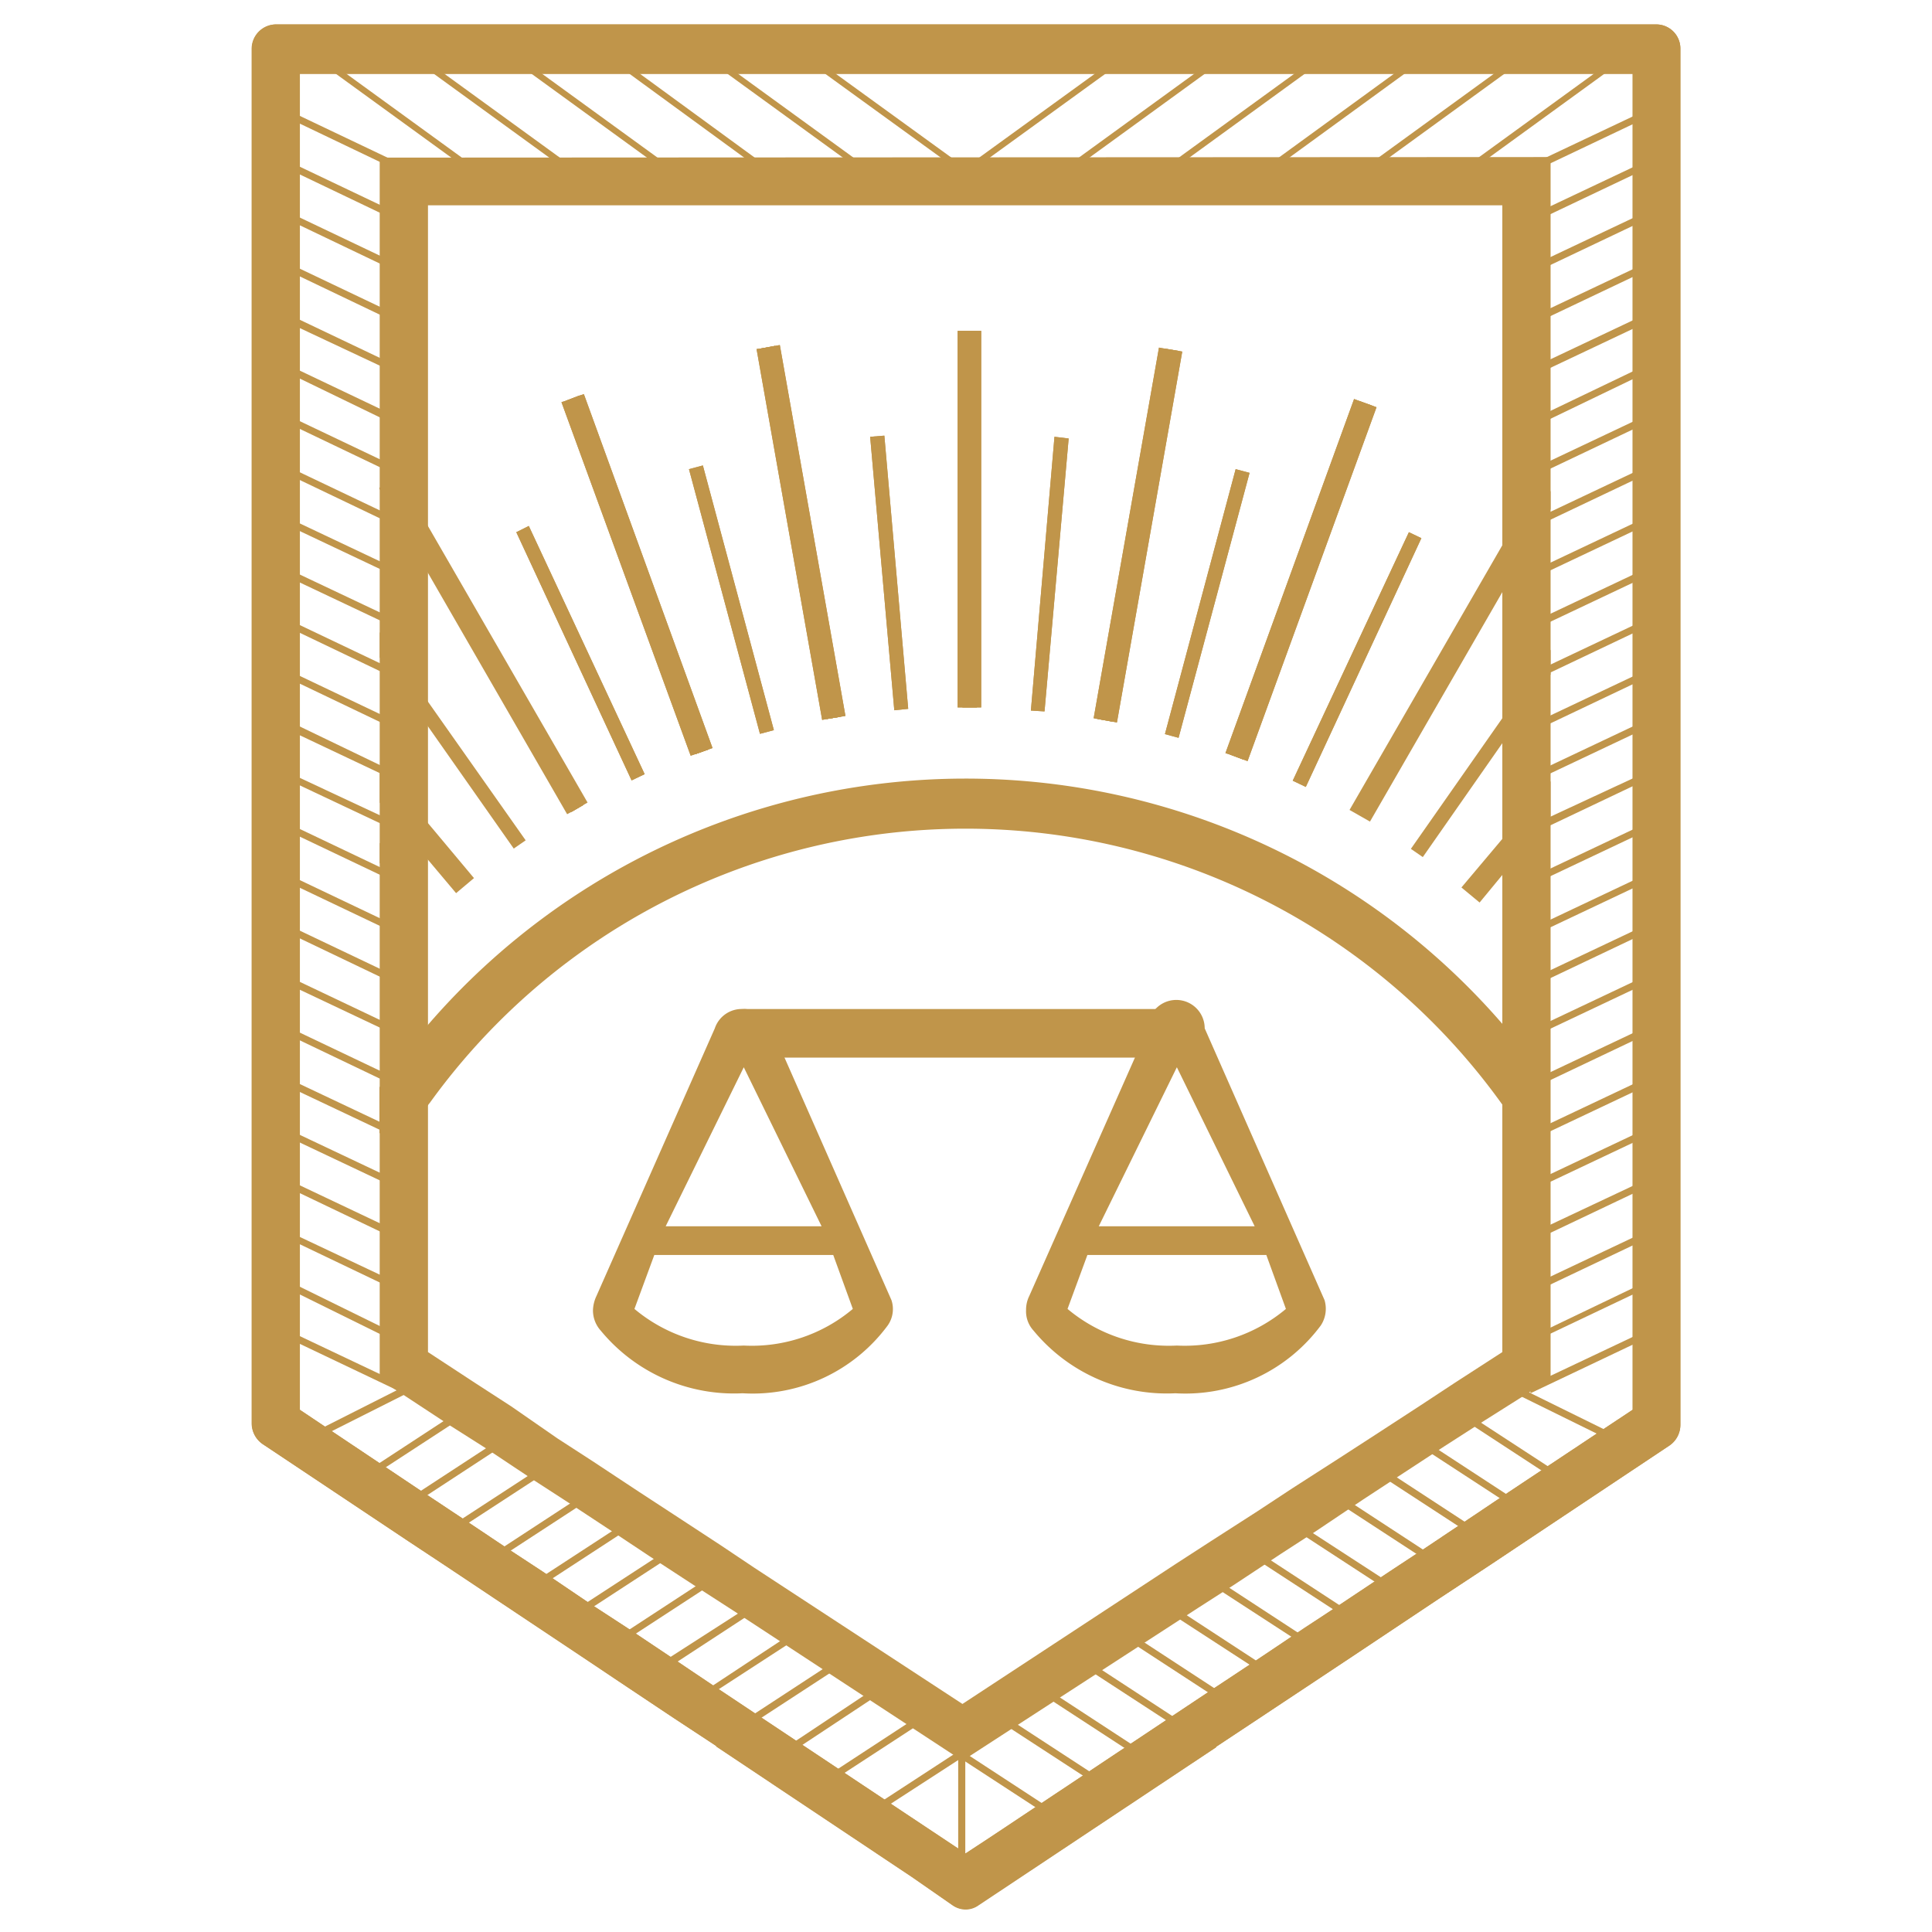 <svg id="Layer_1" data-name="Layer 1" xmlns="http://www.w3.org/2000/svg" viewBox="0 0 68.03 68.03">
    <defs>
        <style>
            .cls-1 {
                fill: #c0954a;
            }
        </style>
    </defs>
    <title>ebtisam logo</title>
    <path class="cls-1"
        d="M58.32.86H9.71a.86.86,0,0,0-.84.87V50.12a.88.88,0,0,0,.38.73l5.07,3.38,1.27.84,1.74,1.16,1.3.86,1.8,1.2,1.35.91,1.92,1.28,1.52,1,6.88,4.59,1.44,1a.81.81,0,0,0,.46.15.79.79,0,0,0,.46-.15l8.36-5.56,1.51-1,1.92-1.27,1.35-.9,1.8-1.2,1.29-.86,1.76-1.16,1.26-.84,5.08-3.38a.88.88,0,0,0,.38-.73V1.73A.85.85,0,0,0,58.32.86Zm-.83,48.78-4.35,2.89-1.25.84L50.2,54.5l-1.26.83-1.72,1.15-1.29.84-1.76,1.19-1.35.89-7.9,5.26-.92.6-8.79-5.84-1.34-.91L22.1,57.33l-1.29-.84L19.1,55.33l-1.27-.83-1.69-1.13-1.25-.83-4.33-2.9V2.6H57.49ZM42.82,59.4l-7.9,5.26-.92.6-8.79-5.84c0,.32-.06.65-.06,1a9.63,9.63,0,0,0,.07,1.08l6.88,4.59,1.44,1a.81.81,0,0,0,.46.15.79.79,0,0,0,.46-.15l8.36-5.56a9.28,9.28,0,0,0,.06-1.06A8.31,8.31,0,0,0,42.82,59.4Z" />
    <path class="cls-1" d="M14,5.72V6L9.38,3.79V3.52Z" />
    <path class="cls-1" d="M14,7.51v.28L9.38,5.58V5.31Z" />
    <path class="cls-1" d="M14,9.3v.28L9.38,7.37V7.1Z" />
    <path class="cls-1" d="M14,11.1v.28L9.38,9.17V8.9Z" />
    <path class="cls-1" d="M14,12.9v.27L9.38,11V10.7Z" />
    <path class="cls-1" d="M14,14.69V15L9.38,12.76v-.27Z" />
    <path class="cls-1" d="M14,16.47v.28L9.38,14.54v-.27Z" />
    <path class="cls-1" d="M14,18.27v.28L9.38,16.34v-.27Z" />
    <path class="cls-1" d="M14,20.06v.27l-4.65-2.2v-.27Z" />
    <path class="cls-1" d="M14,21.86v.28l-4.65-2.2v-.28Z" />
    <path class="cls-1" d="M14,23.65v.28L9.38,21.72v-.27Z" />
    <path class="cls-1" d="M14,25.44v.28L9.38,23.51v-.27Z" />
    <path class="cls-1" d="M14,27.24v.28l-4.65-2.2V25Z" />
    <path class="cls-1" d="M14,29v.28L9.38,27.1v-.26Z" />
    <path class="cls-1" d="M14,30.83v.27L9.38,28.9v-.27Z" />
    <path class="cls-1" d="M14,32.63v.27L9.38,30.7v-.27Z" />
    <path class="cls-1" d="M14,34.41v.28L9.38,32.48v-.27Z" />
    <path class="cls-1" d="M14,36.21v.27l-4.65-2.2V34Z" />
    <path class="cls-1" d="M14,38v.28L9.38,36.07V35.8Z" />
    <path class="cls-1" d="M14,39.8v.28l-4.65-2.2V37.6Z" />
    <path class="cls-1" d="M14,41.59v.27l-4.65-2.2v-.27Z" />
    <path class="cls-1" d="M14,43.37v.29L9.38,41.45v-.27Z" />
    <path class="cls-1" d="M14,45.18v.28L9.38,43.25V43Z" />
    <path class="cls-1" d="M14,47v.28L9.38,45v-.27Z" />
    <path class="cls-1" d="M14.21,48.78v.28L9.57,46.85v-.27Z" />
    <path class="cls-1" d="M58.72,3.52v.27L54.07,6V5.72Z" />
    <path class="cls-1" d="M58.72,5.31v.27L54.07,7.79V7.51Z" />
    <path class="cls-1" d="M58.72,7.1v.27L54.07,9.58V9.3Z" />
    <path class="cls-1" d="M58.72,8.9v.27l-4.65,2.21V11.1Z" />
    <path class="cls-1" d="M58.72,10.7V11l-4.65,2.2V12.9Z" />
    <path class="cls-1" d="M58.72,12.49v.27L54.07,15v-.28Z" />
    <path class="cls-1" d="M58.72,14.27v.27l-4.65,2.21v-.28Z" />
    <path class="cls-1" d="M58.72,16.07v.27l-4.65,2.21v-.28Z" />
    <path class="cls-1" d="M58.72,17.86v.27l-4.65,2.2v-.27Z" />
    <path class="cls-1" d="M58.72,19.66v.28l-4.65,2.2v-.28Z" />
    <path class="cls-1" d="M58.72,21.45v.27l-4.65,2.21v-.28Z" />
    <path class="cls-1" d="M58.72,23.24v.27l-4.65,2.21v-.28Z" />
    <path class="cls-1" d="M58.72,25v.28l-4.65,2.2v-.28Z" />
    <path class="cls-1" d="M58.72,26.84v.26l-4.65,2.21V29Z" />
    <path class="cls-1" d="M58.72,28.63v.27l-4.65,2.2v-.27Z" />
    <path class="cls-1" d="M58.72,30.43v.27l-4.65,2.2v-.27Z" />
    <path class="cls-1" d="M58.72,32.21v.27l-4.65,2.21v-.28Z" />
    <path class="cls-1" d="M58.72,34v.27l-4.65,2.2v-.27Z" />
    <path class="cls-1" d="M58.72,35.8v.27l-4.65,2.21V38Z" />
    <path class="cls-1" d="M58.72,37.6v.28l-4.65,2.2V39.8Z" />
    <path class="cls-1" d="M58.72,39.39v.27l-4.65,2.2v-.27Z" />
    <path class="cls-1" d="M58.72,41.18v.27l-4.65,2.21v-.29Z" />
    <path class="cls-1" d="M58.72,43v.27l-4.65,2.21v-.28Z" />
    <path class="cls-1" d="M58.72,44.77V45l-4.65,2.21V47Z" />
    <path class="cls-1" d="M58.54,46.58v.27l-4.65,2.21v-.28Z" />
    <path class="cls-1" d="M33.74,60.9l.25-.12,0,5.14-.25.12Z" />
    <path class="cls-1" d="M55.93,52.56l-.24.14-4.3-2.81.23-.14Z" />
    <path class="cls-1" d="M57.56,50.86l-.22.17-4.61-2.27.22-.17Z" />
    <path class="cls-1" d="M54.4,53.5l-.23.14-4.31-2.81.24-.14Z" />
    <path class="cls-1" d="M52.87,54.43l-.23.15-4.31-2.81.24-.15Z" />
    <path class="cls-1" d="M51.34,55.37l-.23.15L46.8,52.71l.24-.15Z" />
    <path class="cls-1" d="M49.81,56.31l-.23.15-4.31-2.81.23-.14Z" />
    <path class="cls-1" d="M48.28,57.25l-.23.14-4.31-2.81.24-.14Z" />
    <path class="cls-1" d="M46.76,58.18l-.23.14-4.31-2.8.24-.15Z" />
    <path class="cls-1" d="M45.22,59.12l-.23.14-4.31-2.8.24-.15Z" />
    <path class="cls-1" d="M43.7,60.06l-.23.14-4.31-2.81.24-.14Z" />
    <path class="cls-1" d="M42.16,61l-.23.14-4.3-2.8.23-.15Z" />
    <path class="cls-1" d="M40.64,61.94l-.23.14L36.1,59.27l.24-.14Z" />
    <path class="cls-1" d="M39.12,62.87l-.24.14-4.3-2.8.23-.15Z" />
    <path class="cls-1" d="M38,64.35l-.23.14-4.31-2.81.24-.14Z" />
    <path class="cls-1" d="M16.2,49.66l.23.15-4.31,2.81-.23-.14Z" />
    <path class="cls-1" d="M14.87,48.5l.22.18L10.48,51l-.22-.17Z" />
    <path class="cls-1" d="M17.72,50.6l.24.14-4.31,2.82-.23-.15Z" />
    <path class="cls-1" d="M19.25,51.54l.23.14-4.31,2.81-.23-.14Z" />
    <path class="cls-1" d="M20.78,52.48l.24.14-4.31,2.81-.23-.14Z" />
    <path class="cls-1" d="M22.31,53.42l.24.14-4.31,2.81L18,56.23Z" />
    <path class="cls-1" d="M23.84,54.36l.24.14-4.31,2.81-.23-.15Z" />
    <path class="cls-1" d="M25.36,55.29l.24.14-4.31,2.81-.23-.14Z" />
    <path class="cls-1" d="M26.9,56.23l.23.14-4.3,2.81L22.59,59Z" />
    <path class="cls-1" d="M28.42,57.16l.23.15-4.31,2.8L24.12,60Z" />
    <path class="cls-1" d="M30,58.1l.24.15-4.31,2.81-.24-.14Z" />
    <path class="cls-1" d="M31.48,59l.24.15L27.41,62l-.23-.14Z" />
    <path class="cls-1" d="M33,60l.23.15-4.31,2.81-.23-.14Z" />
    <path class="cls-1" d="M34.08,61.45l.24.15L30,64.4l-.23-.14Z" />
    <path class="cls-1" d="M16.69,5.86v.27L11.47,2.34V2.07Z" />
    <path class="cls-1" d="M20.14,5.86v.27L14.92,2.34V2.07Z" />
    <path class="cls-1" d="M23.58,5.86v.27L18.36,2.34V2.07Z" />
    <path class="cls-1" d="M27,5.86v.27L21.81,2.34V2.07Z" />
    <path class="cls-1" d="M30.48,5.86v.27L25.26,2.34V2.07Z" />
    <path class="cls-1" d="M33.93,5.86v.27L28.7,2.34V2.07Z" />
    <path class="cls-1" d="M56.85,2.07v.27L51.63,6.13V5.86Z" />
    <path class="cls-1" d="M53.33,2.07v.27L48.11,6.13V5.86Z" />
    <path class="cls-1" d="M49.81,2.07v.27L44.6,6.13V5.86Z" />
    <path class="cls-1" d="M46.3,2.07v.27L41.08,6.13V5.86Z" />
    <path class="cls-1" d="M42.78,2.07v.27L37.56,6.13V5.86Z" />
    <path class="cls-1" d="M39.28,2.07v.27L34.05,6.13V5.86Z" />
    <path class="cls-1"
        d="M31.39,45.78l-4.22-9.57a1.06,1.06,0,0,0-1-.68,1,1,0,0,0-1,.68L21,45.64a1.26,1.26,0,0,0-.12.49,1.06,1.06,0,0,0,.27.72,6.08,6.08,0,0,0,5,2.21,5.91,5.91,0,0,0,5.11-2.39A1,1,0,0,0,31.39,45.78Zm-5.2-8.2,2.74,5.6H23.44Zm0,9.8a5.55,5.55,0,0,1-3.85-1.29l.7-1.9h6.3l.69,1.9A5.52,5.52,0,0,1,26.19,47.38Z" />
    <path class="cls-1"
        d="M46.64,45.78l-4.22-9.57a1,1,0,0,0-2,0l-4.18,9.43a1.09,1.09,0,0,0-.11.49,1,1,0,0,0,.26.72,6.08,6.08,0,0,0,5,2.21,5.94,5.94,0,0,0,5.12-2.39A1.07,1.07,0,0,0,46.64,45.78Zm-5.2-8.2,2.74,5.6H38.69Zm0,9.8a5.55,5.55,0,0,1-3.85-1.29l.7-1.9h6.3l.69,1.9A5.54,5.54,0,0,1,41.44,47.38Z" />
    <rect class="cls-1" x="33.72" y="11.65" width="0.83" height="13.26" />
    <rect class="cls-1" x="33.89" y="11.65" width="0.51" height="13.26" />
    <polygon class="cls-1" points="29.59 25.24 29.1 25.32 27.43 15.82 26.8 12.27 27.29 12.18 27.93 15.73 29.59 25.24" />
    <polygon class="cls-1"
        points="24.95 26.39 24.47 26.56 21.17 17.48 19.93 14.11 20.4 13.93 21.64 17.33 24.95 26.39" />
    <polygon class="cls-1"
        points="20.55 28.34 20.12 28.59 15.29 20.23 15.05 19.83 14.16 18.27 13.49 17.11 13.92 16.85 14.16 17.27 15.05 18.82 15.72 19.97 20.55 28.34" />
    <polygon class="cls-1"
        points="41.47 12.35 40.84 15.9 39.17 25.41 38.66 25.32 40.35 15.82 40.98 12.27 41.47 12.35" />
    <polygon class="cls-1" points="48.31 14.28 47.08 17.67 43.79 26.75 43.31 26.57 46.6 17.5 47.84 14.11 48.31 14.28" />
    <polygon class="cls-1"
        points="20.55 28.34 20.12 28.59 15.29 20.23 15.05 19.83 14.16 18.27 13.49 17.11 13.92 16.85 14.16 17.27 15.05 18.82 15.72 19.97 20.55 28.34" />
    <polygon class="cls-1"
        points="24.95 26.39 24.47 26.56 21.17 17.48 19.93 14.11 20.4 13.93 21.64 17.33 24.95 26.39" />
    <polygon class="cls-1" points="29.59 25.24 29.1 25.32 27.43 15.82 26.8 12.27 27.29 12.18 27.93 15.73 29.59 25.24" />
    <rect class="cls-1" x="33.89" y="15.26" width="0.51" height="9.65" />
    <polygon class="cls-1" points="37.63 15.44 36.78 25.05 36.3 25.02 37.13 15.38 37.63 15.44" />
    <polygon class="cls-1" points="40.84 15.9 39.17 25.41 38.66 25.32 40.35 15.82 40.84 15.9" />
    <polygon class="cls-1" points="44 16.65 41.5 25.98 41.02 25.85 43.51 16.52 44 16.65" />
    <polygon class="cls-1" points="47.08 17.67 43.79 26.75 43.31 26.57 46.6 17.5 47.08 17.67" />
    <polygon class="cls-1" points="50.05 18.95 45.98 27.71 45.52 27.49 49.61 18.74 50.05 18.95" />
    <polygon class="cls-1"
        points="54.6 22.88 54.6 23.75 53.89 24.76 52.9 26.17 50.1 30.18 49.68 29.89 52.9 25.29 53.89 23.89 54.6 22.88" />
    <polygon class="cls-1" points="31.98 24.96 31.49 25.01 30.64 15.38 31.14 15.34 31.98 24.96" />
    <rect class="cls-1" x="28.27" y="15.7" width="0.5" height="9.65" transform="translate(-3.13 5.27) rotate(-10.01)" />
    <polygon class="cls-1" points="27.25 25.71 26.76 25.84 24.26 16.52 24.75 16.39 27.25 25.71" />
    <polygon class="cls-1" points="24.95 26.39 24.47 26.56 21.17 17.48 21.64 17.33 24.95 26.39" />
    <polygon class="cls-1" points="22.7 27.26 22.24 27.48 18.18 18.74 18.62 18.52 22.7 27.26" />
    <polygon class="cls-1" points="20.55 28.34 20.12 28.59 15.29 20.23 15.72 19.97 15.73 19.97 20.55 28.34" />
    <polygon class="cls-1"
        points="18.51 29.59 18.09 29.88 15.05 25.55 14.16 24.29 13.37 23.15 13.37 22.26 14.16 23.39 15.05 24.68 18.51 29.59" />
    <polygon class="cls-1" points="8.89 25.19 10.55 26.86 10.55 27.57 8.89 25.91 8.89 25.19" />
    <polygon class="cls-1" points="14.77 31.07 14.41 31.43 13.37 30.39 13.37 29.68 14.77 31.07" />
    <polygon class="cls-1"
        points="29.77 25.21 29.59 25.24 29.1 25.32 28.95 25.35 26.64 12.29 26.8 12.27 27.29 12.18 27.46 12.15 29.77 25.21" />
    <polygon class="cls-1"
        points="25.09 26.34 24.95 26.39 24.47 26.56 24.32 26.61 19.77 14.16 19.93 14.11 20.4 13.93 20.56 13.88 25.09 26.34" />
    <polygon class="cls-1"
        points="20.69 28.26 20.55 28.34 20.12 28.59 19.97 28.67 15.05 20.14 14.16 18.61 13.37 17.23 13.35 17.18 13.37 17.17 13.92 16.85 14.06 16.77 14.16 16.94 15.05 18.49 20.69 28.26" />
    <polygon class="cls-1" points="8.89 21.61 10.55 23.58 10.55 24.89 8.89 22.91 8.89 21.61" />
    <polygon class="cls-1"
        points="16.69 30.92 16.06 31.45 15.05 30.25 14.16 29.19 13.37 28.26 13.37 26.95 14.16 27.89 15.05 28.96 16.69 30.92" />
    <polygon class="cls-1"
        points="41.63 12.38 39.33 25.44 39.17 25.41 38.66 25.32 38.51 25.29 40.81 12.24 40.98 12.27 41.47 12.35 41.63 12.38" />
    <polygon class="cls-1"
        points="48.47 14.34 43.93 26.8 43.79 26.75 43.31 26.57 43.15 26.52 47.68 14.05 47.84 14.11 48.31 14.28 48.47 14.34" />
    <polygon class="cls-1"
        points="54.6 17.3 54.6 17.93 53.89 19.14 52.9 20.85 48.24 28.93 47.52 28.52 52.9 19.2 53.89 17.48 54.15 17.04 54.6 17.3" />
    <polygon class="cls-1"
        points="54.6 27.51 54.6 28.8 53.89 29.64 52.9 30.81 52.1 31.78 51.46 31.25 52.9 29.54 53.89 28.36 54.6 27.51" />
    <path class="cls-1"
        d="M53.89,37.24c-.31-.4-.64-.82-1-1.2a25,25,0,0,0-37.84.07l-.9,1.07c-.27.36-.53.74-.79,1.11v1.6l.1.08.65.42a7.18,7.18,0,0,1,.39-.63c.17-.28.36-.55.55-.81a.76.76,0,0,1,.08-.11,23.25,23.25,0,0,1,37.73,0s0,0,0,0c.2.27.4.56.59.85s.27.41.39.63l.65-.42.07,0v-1.7C54.37,37.88,54.14,37.56,53.89,37.24Z" />
    <path class="cls-1"
        d="M42.1,36.39a.86.86,0,0,1-.86.85h-15a.85.85,0,0,1-.85-.85h0a.85.85,0,0,1,.85-.86h15a.86.86,0,0,1,.86.86Z" />
    <path class="cls-1"
        d="M42.82,59.4l-7.9,5.26-.92.61-8.79-5.86a8.14,8.14,0,0,0-.06,1,7.73,7.73,0,0,0,.07,1.08l6.88,4.59,1.44,1a.78.78,0,0,0,.46.14.73.73,0,0,0,.45-.14l8.37-5.56a9.43,9.43,0,0,0,.07-1.06A8.42,8.42,0,0,0,42.82,59.4ZM58.32.86H9.71a.86.86,0,0,0-.85.87V50.12a.89.89,0,0,0,.39.73l5.07,3.38,1.27.84,1.74,1.16,1.3.87,1.8,1.2,1.35.9,1.92,1.28,1.52,1,6.88,4.59,1.44,1a.78.78,0,0,0,.46.14.73.73,0,0,0,.45-.14l8.37-5.56,1.51-1,1.92-1.28,1.35-.89,1.8-1.2,1.29-.86,1.76-1.16,1.26-.84,5.07-3.38a.89.89,0,0,0,.39-.73V1.73A.85.85,0,0,0,58.32.86Zm-.83,48.78-4.35,2.89-1.25.84L50.2,54.5l-1.26.83-1.73,1.15-1.27.85-1.78,1.18-1.34.89-7.9,5.26-.92.61-8.79-5.86-1.34-.89L22.1,57.33l-1.29-.84-1.72-1.16-1.26-.83-1.69-1.13-1.25-.83-4.34-2.9V2.6H57.49Z" />
    <path class="cls-1"
        d="M13.37,5.55v43l.1.09.65.42,1.78,1.17,1.23.78,1.65,1.1,1.22.79L21.67,54l1.22.81,1.67,1.09,1.24.8L33.89,62l8.31-5.39,1.23-.79,1.68-1.11,1.22-.79L48,52.8,49.22,52l1.65-1.08,1.23-.79L53.89,49l.65-.42.06-.05v-43ZM52.9,47.61l-1.67,1.08-1.2.79-1.66,1.08-1.22.79L45.5,52.41l-1.23.81-1.65,1.06-1.22.79L33.89,60l-7.32-4.79-1.21-.81-1.65-1.08-1.21-.79-1.65-1.09-1.22-.79L18,49.52l-1.22-.79-1.71-1.12V7.23H52.9Z" />
    <polygon class="cls-1" points="18.62 18.52 22.7 27.26 22.24 27.48 18.18 18.74 18.62 18.52" />
    <polygon class="cls-1"
        points="20.56 13.88 25.09 26.34 24.95 26.39 24.47 26.56 24.32 26.61 19.77 14.16 19.93 14.11 20.4 13.93 20.56 13.88" />
    <polygon class="cls-1" points="24.75 16.39 27.25 25.71 26.76 25.84 24.26 16.52 24.75 16.39" />
    <polygon class="cls-1"
        points="27.46 12.15 29.77 25.21 29.59 25.24 29.1 25.32 28.95 25.35 26.64 12.29 26.8 12.27 27.29 12.18 27.46 12.15" />
    <polygon class="cls-1" points="31.14 15.34 31.98 24.96 31.49 25.01 30.64 15.38 31.14 15.34" />
    <rect class="cls-1" x="33.72" y="11.65" width="0.83" height="13.26" />
    <polygon class="cls-1" points="37.13 15.38 37.63 15.44 36.78 25.05 36.3 25.02 37.13 15.38" />
    <polygon class="cls-1"
        points="41.63 12.38 39.33 25.44 39.17 25.41 38.66 25.32 38.51 25.29 40.81 12.24 40.98 12.27 41.47 12.35 41.63 12.38" />
    <polygon class="cls-1" points="44 16.65 41.5 25.98 41.02 25.85 43.51 16.52 44 16.65" />
    <polygon class="cls-1"
        points="48.47 14.34 43.93 26.8 43.79 26.75 43.31 26.57 43.15 26.52 47.68 14.05 47.84 14.11 48.31 14.28 48.47 14.34" />
    <polygon class="cls-1" points="49.61 18.74 50.05 18.95 45.98 27.71 45.52 27.49 49.61 18.74" />
</svg>